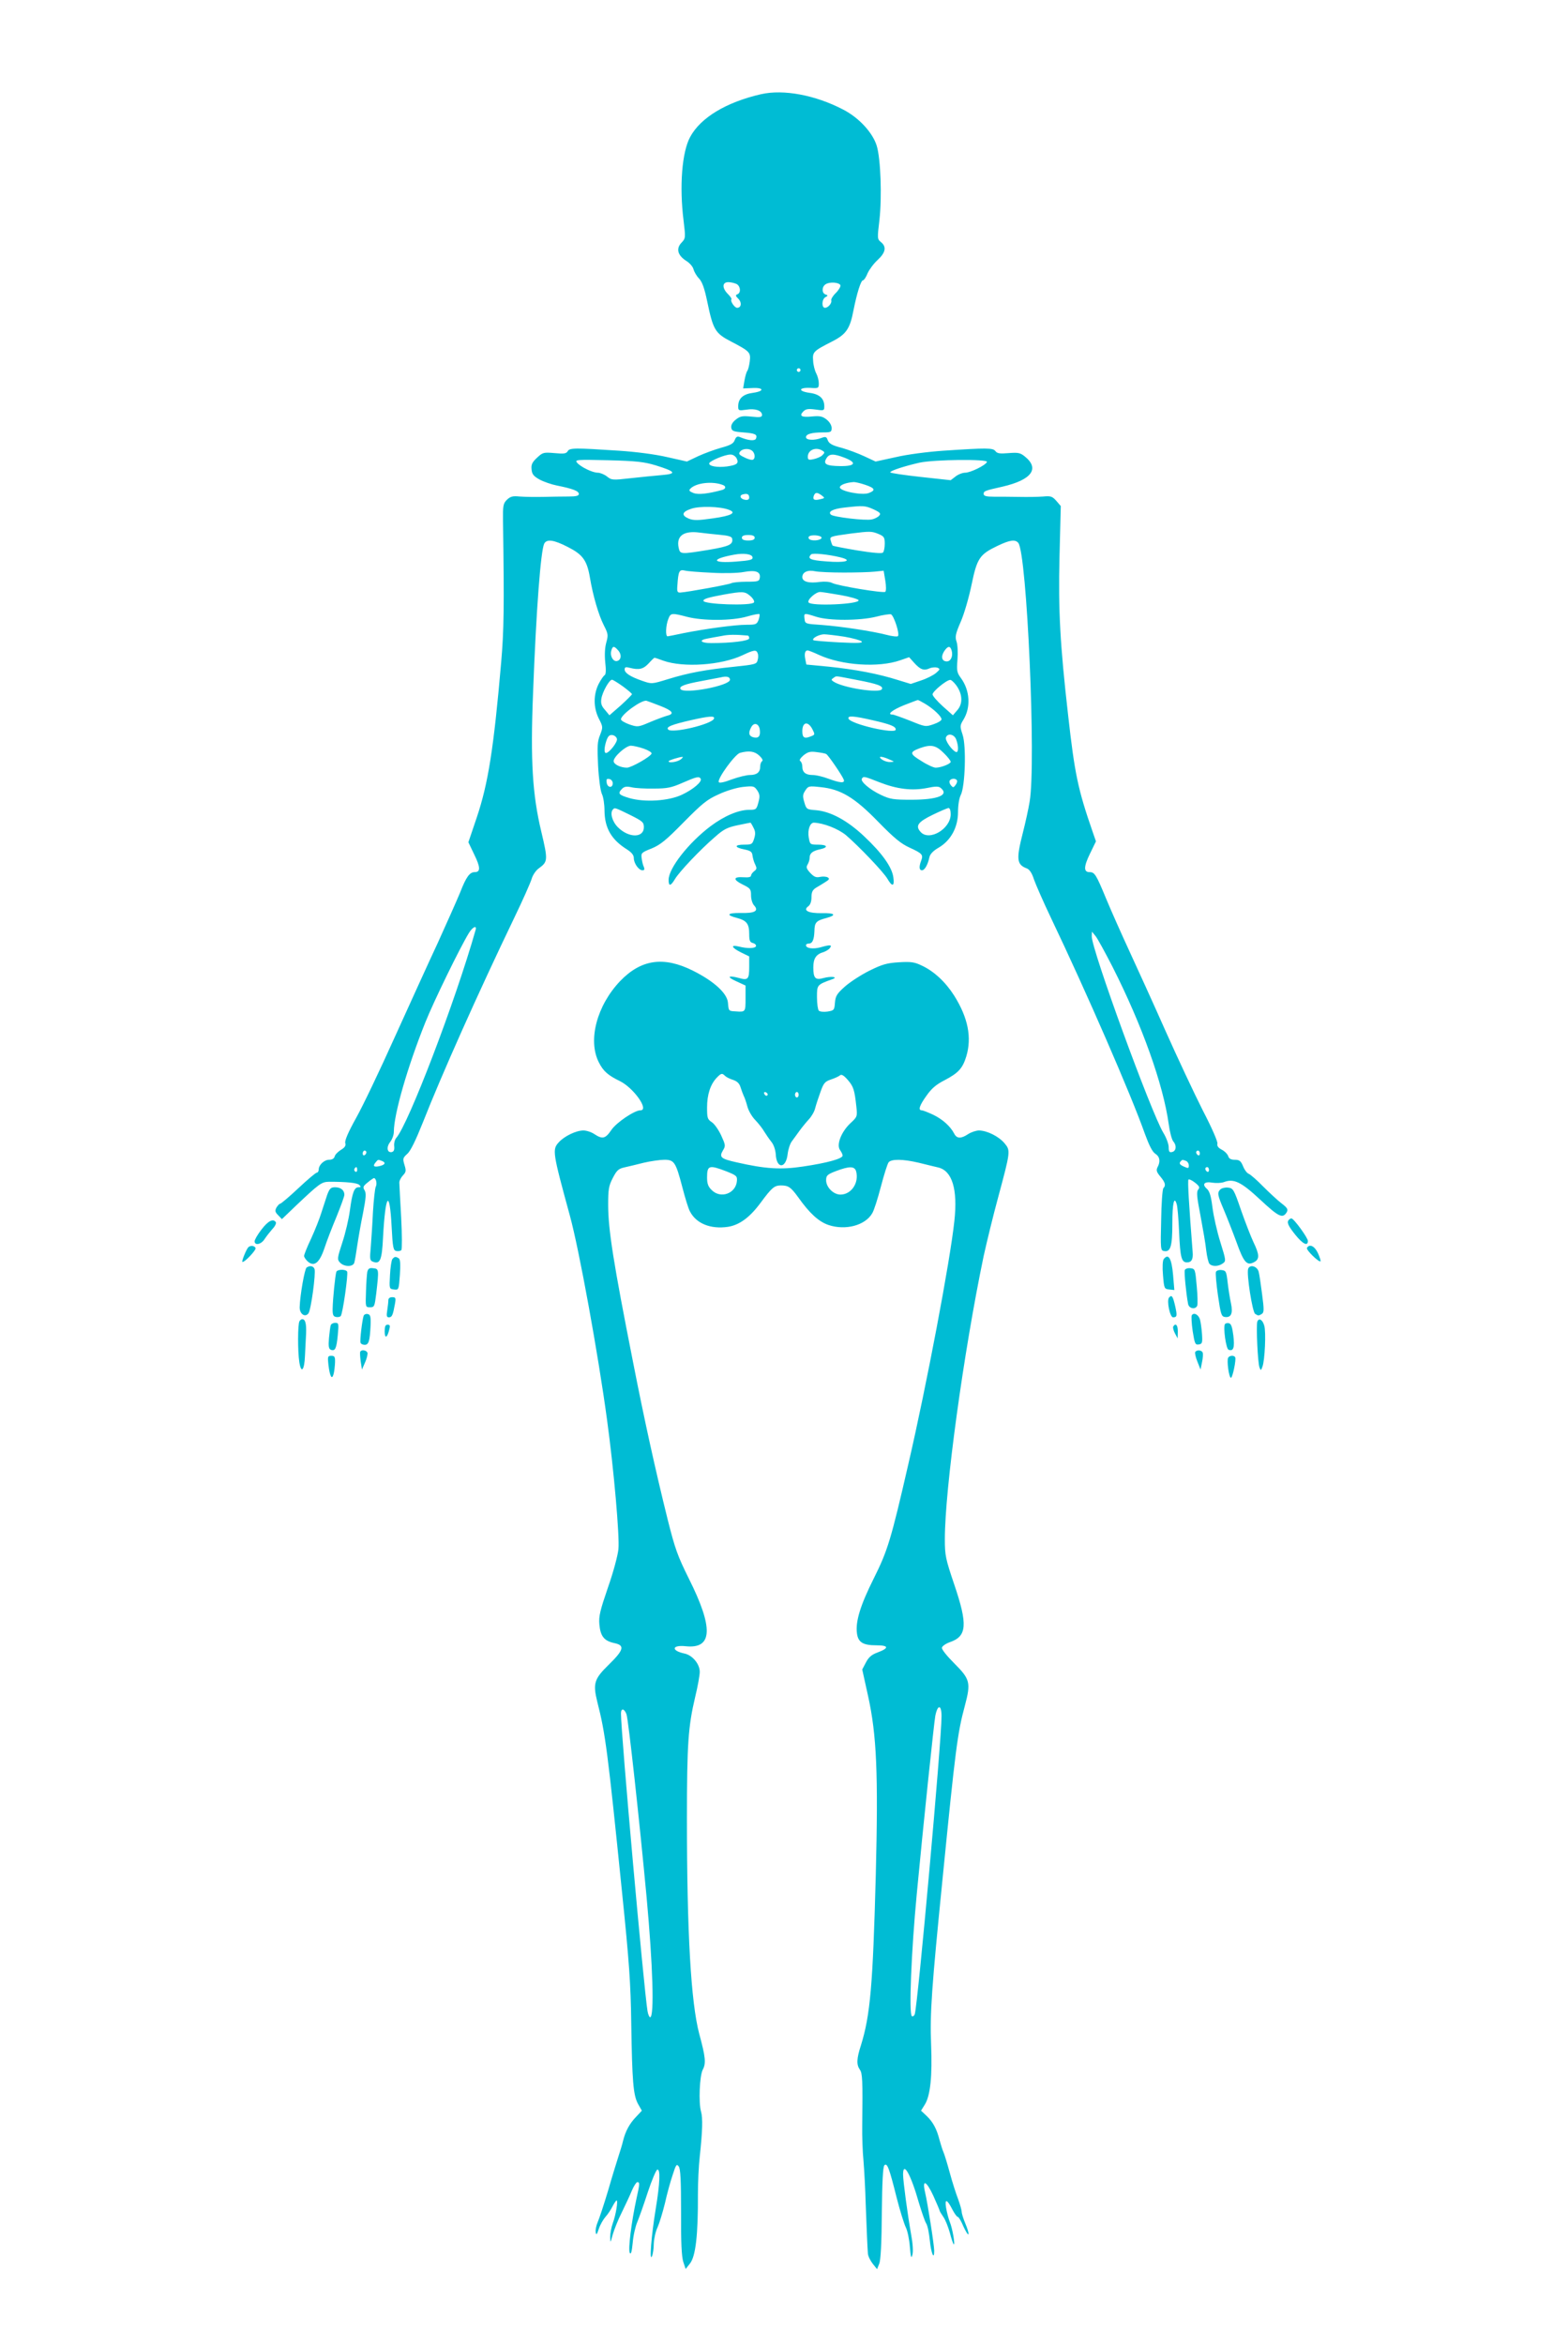 <?xml version="1.0" standalone="no"?>
<!DOCTYPE svg PUBLIC "-//W3C//DTD SVG 20010904//EN"
 "http://www.w3.org/TR/2001/REC-SVG-20010904/DTD/svg10.dtd">
<svg version="1.0" xmlns="http://www.w3.org/2000/svg"
 width="856pt" height="1280pt" viewBox="0 0 856 1280"
 preserveAspectRatio="xMidYMid meet">
<g transform="translate(0,1280) scale(0.1,-0.1)"
fill="#00bcd4" stroke="none">
<path d="M4155 12286 c-191 -44 -330 -128 -387 -233 -45 -82 -60 -269 -36
-459 11 -92 11 -95 -12 -119 -30 -32 -21 -68 25 -98 20 -12 38 -33 41 -47 4
-14 17 -37 31 -51 17 -19 29 -53 44 -125 32 -154 43 -173 130 -218 103 -54
108 -59 102 -109 -3 -23 -9 -47 -14 -52 -4 -6 -11 -30 -15 -53 l-7 -42 48 2
c66 4 70 -17 6 -26 -55 -7 -81 -31 -81 -74 0 -23 2 -24 45 -18 48 8 85 -5 85
-29 0 -12 -11 -14 -57 -9 -50 5 -62 3 -86 -16 -18 -14 -27 -30 -25 -44 3 -18
11 -22 65 -26 66 -5 79 -11 70 -34 -6 -14 -42 -11 -89 9 -13 5 -20 1 -27 -17
-7 -19 -23 -28 -75 -42 -36 -10 -92 -31 -125 -46 l-61 -29 -107 24 c-64 15
-171 29 -263 35 -243 16 -271 16 -281 -3 -8 -13 -20 -15 -72 -10 -59 5 -64 4
-95 -25 -27 -25 -33 -38 -30 -64 2 -26 11 -37 43 -55 22 -12 65 -27 95 -33 86
-17 120 -30 120 -46 0 -10 -14 -14 -57 -14 -32 0 -94 -1 -138 -2 -44 -1 -101
0 -128 2 -39 4 -51 0 -70 -18 -20 -20 -22 -32 -21 -115 7 -477 5 -596 -10
-772 -41 -473 -71 -661 -133 -846 l-46 -136 32 -67 c34 -69 35 -96 3 -96 -28
0 -47 -26 -80 -111 -17 -41 -72 -165 -122 -275 -51 -109 -157 -343 -237 -519
-79 -176 -173 -373 -209 -437 -44 -79 -63 -124 -59 -137 4 -14 -2 -24 -24 -37
-16 -10 -32 -26 -34 -36 -3 -11 -14 -18 -30 -18 -27 0 -57 -28 -57 -53 0 -9
-5 -17 -10 -17 -6 0 -51 -38 -101 -85 -50 -47 -95 -85 -100 -85 -4 0 -13 -10
-20 -21 -9 -18 -7 -25 10 -42 l20 -21 73 70 c133 126 143 133 185 134 95 0
153 -6 164 -17 11 -11 10 -13 -4 -13 -23 0 -34 -29 -47 -127 -6 -45 -24 -123
-41 -174 -28 -86 -29 -93 -13 -110 22 -24 71 -25 78 -1 3 9 10 51 16 92 6 41
20 122 32 180 16 83 18 108 8 124 -10 16 -8 22 17 42 15 13 31 23 34 24 12 0
19 -31 10 -48 -4 -9 -11 -71 -15 -137 -3 -66 -9 -153 -12 -192 -6 -64 -5 -73
11 -79 40 -16 50 7 56 132 13 240 36 269 47 58 6 -115 9 -129 26 -132 10 -2
22 0 27 5 4 4 4 85 -1 178 -5 94 -10 178 -10 189 -1 10 8 28 19 40 18 19 19
26 9 58 -10 34 -9 38 15 60 18 15 46 73 86 173 101 257 299 701 500 1119 45
93 86 186 93 208 6 22 24 48 40 59 49 36 50 44 13 200 -48 200 -60 387 -45
756 17 454 42 778 61 816 14 26 52 21 128 -18 81 -41 105 -72 121 -165 17
-102 48 -207 76 -262 24 -47 25 -54 14 -94 -8 -28 -10 -67 -6 -108 5 -42 4
-66 -3 -71 -6 -3 -21 -25 -33 -48 -29 -58 -29 -129 1 -189 23 -45 23 -47 7
-89 -15 -36 -16 -62 -11 -168 4 -74 13 -138 21 -155 8 -16 14 -57 14 -90 1
-95 37 -158 121 -211 27 -17 39 -32 39 -48 0 -29 27 -67 47 -67 11 0 13 5 8
18 -5 9 -10 31 -12 47 -4 29 -2 32 54 54 48 20 79 45 175 143 100 101 127 124
190 152 42 20 99 37 134 41 58 6 61 5 78 -19 14 -22 15 -33 6 -66 -10 -38 -13
-40 -50 -40 -58 0 -136 -33 -212 -90 -120 -91 -228 -229 -228 -292 0 -37 11
-35 34 3 23 40 141 164 218 230 48 43 68 53 125 65 38 8 69 14 70 14 1 0 9
-12 16 -27 11 -20 12 -34 4 -60 -10 -31 -13 -33 -54 -33 -55 0 -56 -15 0 -26
34 -7 43 -13 45 -34 2 -14 8 -36 15 -49 9 -19 9 -25 -6 -36 -9 -7 -17 -18 -17
-24 0 -8 -14 -11 -41 -9 -57 4 -59 -13 -4 -40 41 -20 45 -25 45 -59 0 -20 7
-45 17 -55 27 -30 3 -43 -73 -41 -73 1 -84 -11 -21 -27 53 -14 67 -32 67 -88
0 -36 4 -45 20 -49 12 -3 19 -11 17 -17 -4 -13 -47 -14 -94 -2 -47 11 -40 -6
12 -32 l45 -22 0 -59 c0 -65 -7 -73 -55 -59 -60 16 -70 7 -17 -17 l52 -24 0
-70 c0 -75 0 -75 -55 -71 -38 2 -37 2 -41 47 -4 52 -77 118 -191 175 -160 80
-283 62 -397 -56 -128 -134 -178 -324 -117 -444 24 -48 50 -71 114 -102 76
-37 163 -160 113 -160 -32 0 -132 -67 -159 -108 -32 -47 -48 -51 -92 -22 -16
11 -43 20 -60 20 -40 0 -104 -31 -134 -64 -37 -40 -35 -53 60 -401 51 -186
155 -759 203 -1115 37 -270 69 -636 62 -705 -3 -33 -28 -127 -57 -209 -43
-126 -51 -157 -47 -202 6 -65 26 -90 82 -102 58 -12 52 -37 -30 -117 -81 -79
-88 -103 -63 -205 44 -171 57 -272 135 -1040 39 -380 47 -497 50 -710 5 -323
11 -395 37 -443 l21 -37 -31 -33 c-36 -37 -59 -79 -72 -133 -5 -22 -17 -59
-25 -84 -8 -25 -34 -108 -56 -185 -23 -77 -49 -155 -57 -173 -8 -18 -13 -43
-11 -55 3 -18 6 -14 17 18 7 22 24 51 36 65 13 14 30 40 39 58 9 17 19 32 22
32 9 0 -4 -79 -21 -125 -8 -22 -14 -56 -14 -75 1 -34 1 -33 14 14 8 27 29 81
49 120 19 39 44 92 55 119 11 26 25 47 30 47 14 0 14 -8 -4 -88 -28 -129 -47
-280 -37 -298 6 -11 11 4 16 55 3 39 15 90 25 113 10 24 36 97 57 162 22 66
45 121 52 124 18 6 15 -73 -9 -218 -23 -140 -35 -287 -20 -255 5 11 10 42 10
69 1 27 10 68 21 90 10 23 28 82 40 131 11 50 30 119 42 154 18 57 22 62 33
47 10 -13 13 -77 13 -249 -1 -165 3 -244 12 -272 l13 -39 23 29 c32 40 45 157
44 380 0 61 4 153 10 205 15 138 17 211 7 245 -14 49 -8 194 9 228 19 35 16
68 -19 197 -45 171 -67 549 -67 1175 0 407 7 502 45 663 14 57 25 119 25 137
0 43 -40 91 -83 100 -75 16 -70 48 6 40 148 -16 153 99 17 370 -61 123 -75
162 -115 321 -67 270 -128 547 -189 859 -108 546 -136 725 -136 860 0 82 3
103 25 145 21 41 31 51 62 58 21 5 70 16 108 26 39 9 89 16 112 16 54 0 62
-13 98 -150 15 -58 33 -117 41 -131 34 -67 113 -99 208 -85 62 10 118 50 178
131 62 84 75 94 110 95 42 0 55 -9 95 -64 63 -89 113 -134 166 -152 93 -31
200 -2 238 63 10 15 31 82 48 147 17 65 36 125 42 132 15 19 79 18 164 -2 39
-10 87 -21 107 -26 76 -18 107 -119 88 -292 -23 -218 -152 -898 -251 -1326
-95 -414 -113 -473 -189 -625 -73 -146 -100 -234 -92 -298 6 -50 32 -67 105
-67 70 0 72 -15 8 -39 -33 -12 -49 -26 -64 -55 l-20 -38 32 -145 c47 -213 56
-424 42 -977 -16 -602 -30 -765 -81 -929 -24 -74 -25 -106 -6 -133 14 -20 16
-53 13 -304 -1 -58 2 -145 7 -195 4 -49 10 -155 12 -235 6 -155 9 -230 12
-270 1 -14 13 -38 26 -55 l24 -30 12 30 c8 19 13 117 14 278 2 170 6 251 14
259 15 15 26 -13 67 -177 18 -71 41 -144 50 -162 9 -18 19 -65 22 -105 5 -60
8 -68 14 -44 5 17 2 62 -7 110 -19 107 -44 292 -44 328 0 76 43 -1 87 -157 15
-49 32 -99 39 -110 8 -12 16 -53 20 -93 7 -70 24 -111 24 -57 0 31 -36 261
-50 320 -17 73 7 63 45 -19 19 -42 35 -80 35 -83 0 -2 9 -17 20 -33 11 -15 26
-54 35 -85 8 -32 18 -61 21 -64 10 -9 -6 86 -21 122 -7 18 -16 52 -20 76 -9
53 5 49 35 -10 11 -21 24 -39 29 -39 5 0 19 -24 31 -53 13 -28 25 -47 27 -41
2 6 -6 32 -17 58 -11 26 -20 55 -20 64 0 9 -9 40 -19 68 -11 28 -32 93 -46
145 -14 52 -30 103 -35 114 -5 11 -14 40 -21 65 -15 60 -36 99 -71 132 l-30
28 21 34 c30 48 41 156 34 326 -7 171 3 310 63 910 70 705 81 791 121 939 34
128 29 146 -58 233 -39 39 -69 76 -67 85 2 9 21 22 43 30 94 32 99 95 24 316
-47 139 -51 158 -51 246 0 272 102 1019 212 1546 17 77 52 221 79 320 68 253
68 255 35 295 -32 38 -95 69 -139 70 -16 0 -43 -9 -60 -20 -39 -26 -62 -25
-76 3 -21 40 -63 78 -115 103 -28 13 -56 24 -62 24 -21 0 -13 26 26 80 28 40
53 61 100 85 74 39 97 64 117 129 31 103 10 211 -66 332 -47 74 -110 133 -177
164 -39 19 -59 22 -124 18 -66 -4 -91 -11 -162 -46 -46 -23 -106 -62 -134 -87
-44 -39 -51 -52 -54 -88 -3 -40 -5 -42 -40 -48 -21 -3 -42 -1 -48 5 -5 5 -10
38 -10 73 0 68 -1 68 85 99 33 12 -8 17 -49 6 -45 -13 -56 -1 -56 58 0 49 15
72 57 84 11 4 27 13 33 21 15 19 2 20 -53 4 -39 -10 -77 -5 -77 12 0 5 6 9 14
9 21 0 30 19 32 68 1 48 9 57 67 72 57 16 44 28 -27 26 -73 -1 -105 15 -73 38
11 8 17 27 17 49 0 28 6 40 25 52 14 8 37 22 51 31 21 13 24 18 13 25 -8 5
-27 6 -42 3 -22 -5 -33 0 -54 22 -21 23 -23 31 -14 46 6 10 11 26 11 37 0 24
16 37 58 46 46 10 39 25 -12 25 -44 0 -44 1 -51 39 -7 42 7 81 28 81 53 -2
132 -33 175 -68 69 -59 206 -202 227 -239 26 -45 39 -41 32 8 -7 56 -62 133
-159 224 -92 87 -183 136 -263 143 -51 4 -53 5 -64 43 -10 33 -9 43 5 64 16
25 20 26 83 19 111 -11 187 -57 316 -190 87 -89 124 -119 170 -140 70 -32 76
-39 64 -71 -13 -34 -11 -53 4 -53 15 0 32 30 41 72 4 17 21 35 51 52 66 39
105 111 105 194 0 37 6 75 15 93 24 46 31 267 10 329 -15 46 -15 50 4 81 42
68 36 161 -13 228 -22 30 -24 40 -19 101 3 38 1 81 -5 98 -9 26 -6 42 23 109
19 43 45 134 59 202 30 145 44 165 142 212 67 32 96 36 113 16 47 -58 98
-1201 62 -1412 -6 -38 -23 -115 -37 -170 -37 -145 -34 -174 22 -195 15 -6 28
-26 39 -61 10 -28 51 -122 92 -208 194 -406 437 -964 513 -1179 23 -63 41 -99
57 -109 25 -16 29 -43 12 -74 -8 -16 -5 -26 15 -50 27 -32 32 -49 17 -64 -5
-6 -11 -84 -12 -175 -4 -156 -3 -165 15 -168 36 -7 46 24 46 149 0 112 10 155
24 106 4 -12 10 -80 13 -152 6 -139 13 -165 43 -165 25 0 34 17 31 55 -21 268
-28 391 -23 397 4 3 20 -4 36 -17 24 -19 27 -26 17 -38 -10 -12 -7 -41 13
-144 13 -70 28 -155 31 -188 4 -33 12 -66 17 -72 14 -17 50 -16 73 1 19 13 18
17 -13 117 -18 57 -37 142 -43 189 -8 64 -16 89 -31 102 -28 25 -13 41 31 33
20 -3 48 -2 62 3 54 21 94 2 199 -96 101 -94 122 -104 144 -69 9 16 5 24 -29
50 -22 17 -67 59 -100 92 -33 34 -68 64 -77 68 -10 3 -24 22 -32 42 -12 29
-20 35 -45 35 -21 0 -32 6 -36 20 -4 11 -19 27 -35 35 -19 10 -27 20 -24 33 3
10 -31 88 -80 182 -46 91 -138 287 -204 435 -66 149 -155 344 -197 435 -42 91
-99 219 -126 284 -55 133 -63 146 -91 146 -33 0 -32 30 2 100 l33 68 -17 49
c-82 236 -99 320 -135 640 -44 386 -54 572 -47 864 l7 277 -24 28 c-22 25 -30
28 -73 24 -27 -2 -85 -3 -129 -2 -44 1 -106 1 -137 1 -44 0 -58 4 -58 15 0 16
5 18 103 40 160 37 205 99 120 166 -24 19 -36 21 -87 17 -48 -4 -62 -2 -72 11
-13 18 -47 18 -286 2 -85 -6 -194 -20 -258 -35 l-110 -24 -60 28 c-34 16 -90
37 -126 47 -51 13 -68 23 -75 41 -7 20 -12 21 -34 13 -39 -15 -85 -13 -85 4 0
17 31 26 93 26 43 0 47 2 47 24 0 15 -11 33 -27 46 -23 18 -37 21 -80 17 -58
-6 -72 3 -47 28 13 13 27 15 65 10 47 -7 49 -6 49 17 0 43 -26 67 -81 74 -64
9 -60 30 5 27 44 -3 46 -2 46 25 0 15 -6 39 -14 54 -8 15 -16 46 -17 69 -4 48
1 53 103 105 77 39 98 69 117 169 19 96 41 165 52 165 5 0 17 17 25 38 9 20
33 53 55 73 44 41 50 72 18 98 -20 16 -20 20 -8 121 14 126 7 334 -15 405 -22
71 -97 153 -183 197 -151 79 -326 112 -448 84z m-134 -1036 c22 -12 25 -48 5
-56 -12 -5 -11 -9 5 -25 20 -20 16 -49 -7 -49 -14 0 -39 38 -31 46 3 3 -6 16
-19 29 -33 33 -32 65 2 65 14 0 34 -5 45 -10z m567 -7 c2 -7 -9 -26 -25 -42
-16 -15 -27 -34 -25 -40 5 -15 -17 -41 -34 -41 -20 0 -18 47 2 58 15 8 15 10
0 15 -21 8 -20 43 2 56 22 14 74 10 80 -6z m-218 -463 c0 -5 -4 -10 -10 -10
-5 0 -10 5 -10 10 0 6 5 10 10 10 6 0 10 -4 10 -10z m-262 -442 c17 -17 15
-48 -3 -48 -9 0 -30 7 -46 16 -25 12 -28 18 -18 30 14 17 51 18 67 2z m382 2
c13 -8 13 -11 0 -24 -8 -9 -30 -18 -48 -22 -27 -6 -32 -4 -32 13 0 37 44 56
80 33z m-469 -41 c14 -28 3 -37 -53 -45 -53 -7 -101 2 -96 18 5 13 85 47 115
47 13 1 27 -8 34 -20z m589 3 c70 -27 60 -47 -23 -46 -77 1 -95 11 -75 43 15
25 38 26 98 3z m-1030 -42 c109 -34 117 -46 33 -53 -37 -3 -114 -11 -170 -17
-98 -11 -104 -11 -129 9 -15 12 -38 21 -51 21 -29 0 -94 32 -113 55 -13 16 -2
17 170 13 156 -4 197 -9 260 -28z m1808 19 c-6 -18 -90 -59 -119 -59 -14 0
-38 -9 -53 -21 l-26 -20 -165 18 c-91 10 -165 21 -165 25 0 9 81 35 161 53 81
17 372 20 367 4z m-1442 -126 c19 -7 17 -21 -3 -27 -77 -21 -130 -27 -157 -17
-23 9 -27 14 -17 24 31 32 121 42 177 20z m777 1 c54 -18 59 -30 20 -45 -37
-14 -158 10 -158 31 0 13 33 26 76 29 8 0 36 -6 62 -15z m-633 -70 c0 -10 -8
-14 -22 -12 -27 4 -35 25 -11 30 23 6 33 0 33 -18z m396 12 c18 -14 18 -15 -9
-21 -32 -8 -42 -2 -34 20 8 19 18 19 43 1z m-508 -78 c46 -16 16 -33 -85 -47
-83 -12 -106 -12 -132 -2 -43 18 -39 37 12 54 44 16 158 13 205 -5z m791 2
c36 -17 41 -23 31 -34 -6 -8 -25 -18 -41 -21 -34 -8 -209 13 -223 26 -18 17
12 32 76 39 100 11 110 11 157 -10z m-839 -139 c46 -4 66 -10 67 -21 6 -32
-16 -42 -128 -61 -154 -25 -156 -25 -164 11 -14 65 27 95 115 83 25 -3 74 -9
110 -12z m865 5 c31 -13 35 -19 35 -53 0 -22 -4 -43 -10 -49 -6 -6 -55 -2
-141 12 -72 12 -132 24 -133 26 -2 1 -7 13 -10 25 -8 25 -7 25 109 41 104 13
113 13 150 -2z m-675 -21 c0 -10 -11 -15 -35 -15 -24 0 -35 5 -35 15 0 10 11
15 35 15 24 0 35 -5 35 -15z m365 0 c0 -12 -40 -19 -61 -11 -9 3 -12 11 -9 16
8 14 70 9 70 -5z m-377 -106 c3 -14 -11 -18 -88 -24 -136 -11 -143 14 -10 38
50 9 95 3 98 -14z m480 -1 c71 -18 27 -31 -78 -22 -86 6 -105 15 -82 38 8 9
95 0 160 -16z m-703 -84 c66 -4 145 -2 175 4 64 12 93 2 88 -31 -3 -20 -9 -22
-73 -22 -38 0 -75 -4 -82 -8 -12 -7 -235 -48 -278 -51 -17 -1 -20 4 -17 39 5
77 10 88 40 81 15 -4 81 -9 147 -12z m720 1 c66 0 142 2 170 5 l49 5 9 -54 c5
-29 5 -57 0 -61 -10 -9 -261 33 -290 48 -13 7 -40 9 -66 6 -61 -9 -97 1 -97
26 0 27 29 41 70 32 19 -4 89 -7 155 -7z m-509 -128 c16 -14 24 -29 20 -35
-12 -20 -276 -11 -276 9 0 10 25 18 112 34 103 18 114 18 144 -8z m493 5 c52
-9 96 -22 98 -28 7 -22 -259 -34 -273 -12 -9 14 40 58 64 57 9 0 59 -8 111
-17z m-837 -119 c86 -22 244 -22 326 2 34 10 65 16 68 13 2 -3 0 -17 -5 -32
-10 -24 -15 -26 -67 -26 -61 0 -224 -22 -344 -46 -41 -9 -79 -16 -85 -17 -13
-2 -11 60 4 96 12 32 19 32 103 10z m703 1 c70 -23 240 -22 328 0 37 10 74 15
81 13 16 -7 49 -108 38 -119 -4 -4 -32 -1 -62 7 -77 20 -247 46 -354 54 -90 6
-91 6 -94 34 -4 32 -3 32 63 11z m-372 -103 c4 -1 7 -7 7 -15 0 -14 -96 -26
-207 -26 -58 0 -72 16 -20 25 17 3 52 10 77 14 37 8 75 8 143 2z m526 -6 c47
-8 89 -20 95 -26 8 -9 -23 -10 -124 -5 -74 4 -137 9 -140 12 -9 10 30 31 58
32 15 0 65 -6 111 -13z m-1235 -74 c21 -23 18 -54 -6 -59 -21 -4 -39 28 -31
56 7 27 15 28 37 3z m1821 -1 c9 -30 -4 -60 -26 -60 -27 0 -34 25 -15 55 20
30 33 32 41 5z m-1059 -15 c4 -8 4 -25 0 -38 -5 -22 -13 -24 -128 -36 -155
-16 -249 -33 -362 -68 -88 -27 -88 -27 -140 -9 -66 23 -96 43 -96 62 0 13 6
15 28 9 51 -13 74 -7 103 24 15 17 30 31 32 31 3 0 24 -7 48 -16 110 -39 317
-25 433 30 61 29 75 31 82 11z m336 -10 c125 -57 324 -70 442 -29 l49 17 27
-30 c34 -38 54 -45 84 -31 14 6 33 7 43 4 16 -7 16 -9 -7 -29 -14 -12 -51 -31
-82 -41 l-56 -19 -72 22 c-104 33 -229 57 -373 72 l-125 12 -6 30 c-6 30 -1
47 13 47 5 0 33 -11 63 -25z m-487 -135 c0 -33 -251 -80 -270 -51 -9 15 22 27
115 44 47 9 94 18 105 20 32 8 50 3 50 -13z m692 -1 c116 -22 147 -34 137 -51
-14 -23 -214 8 -264 42 -13 9 -13 11 0 20 19 12 1 13 127 -11z m-1277 -35 c27
-20 50 -39 50 -43 0 -3 -28 -31 -61 -61 l-62 -54 -24 29 c-20 22 -24 36 -20
62 6 37 43 103 58 103 5 0 31 -16 59 -36z m1820 6 c35 -48 37 -100 7 -135
l-25 -29 -55 49 c-31 28 -56 57 -56 65 0 16 75 78 96 79 6 1 21 -13 33 -29z
m-1615 -113 c67 -26 79 -43 38 -53 -15 -4 -58 -20 -94 -35 -65 -28 -68 -28
-113 -13 -25 9 -46 21 -46 28 0 26 115 109 140 101 9 -3 42 -15 75 -28z m1445
12 c45 -27 90 -69 90 -85 0 -7 -20 -19 -44 -27 -43 -15 -46 -14 -127 19 -46
18 -90 34 -97 34 -32 0 -1 25 63 51 39 15 72 28 75 28 3 1 21 -9 40 -20z
m-1152 -81 c-11 -31 -228 -82 -250 -60 -14 14 17 27 127 52 98 22 128 24 123
8z m866 -9 c100 -23 126 -34 126 -51 0 -27 -248 30 -258 60 -5 17 27 15 132
-9z m-616 -53 c4 -35 -7 -47 -36 -40 -24 7 -28 24 -11 55 15 29 43 20 47 -15z
m287 4 c15 -30 15 -30 -11 -40 -33 -13 -44 -6 -44 29 0 51 31 57 55 11z
m-1067 -53 c4 -18 -43 -77 -60 -77 -11 0 -10 31 3 69 9 24 16 31 33 29 11 -2
22 -11 24 -21z m1852 -3 c14 -37 13 -75 -2 -68 -23 10 -60 64 -54 79 9 25 45
18 56 -11z m-1706 -50 c26 -9 45 -21 43 -27 -5 -17 -109 -76 -134 -77 -35 0
-73 18 -73 36 0 24 67 84 94 84 12 0 44 -7 70 -16z m1637 -23 c22 -21 39 -43
39 -49 0 -11 -53 -32 -82 -32 -11 0 -47 16 -79 37 -64 39 -65 48 -6 70 59 21
86 16 128 -26z m-1006 -15 c16 -15 22 -27 15 -31 -5 -3 -10 -16 -10 -29 0 -31
-18 -46 -57 -46 -18 0 -62 -11 -98 -24 -42 -16 -67 -21 -71 -15 -10 17 88 152
116 160 49 13 79 9 105 -15z m366 8 c11 -6 87 -117 95 -139 8 -21 -19 -19 -84
5 -29 11 -67 20 -85 20 -39 0 -57 15 -57 46 0 13 -5 26 -11 30 -7 4 -1 15 17
31 24 19 37 23 72 18 24 -3 48 -7 53 -11z m-795 -29 c-18 -14 -66 -21 -66 -10
0 5 57 23 75 24 6 0 1 -6 -9 -14z m1139 0 c30 -13 30 -13 4 -14 -14 -1 -34 6
-45 14 -25 19 -1 19 41 0z m-1030 -105 c10 -16 -41 -59 -103 -88 -73 -34 -202
-42 -286 -18 -60 18 -65 25 -40 51 12 12 25 14 52 8 21 -5 75 -8 122 -7 72 0
96 5 155 31 78 34 91 37 100 23z m977 -20 c95 -37 177 -47 258 -31 47 10 65
10 76 0 47 -39 -17 -64 -161 -64 -98 0 -116 3 -165 26 -62 29 -114 74 -105 89
9 14 11 14 97 -20z m-1457 -5 c0 -28 -29 -25 -33 3 -3 19 0 23 15 20 10 -2 18
-12 18 -23z m1879 16 c3 -4 0 -16 -7 -25 -12 -16 -14 -16 -26 -2 -7 8 -10 20
-6 26 8 12 32 13 39 1z m-1784 -189 c68 -34 75 -40 75 -67 0 -59 -82 -60 -142
0 -31 31 -45 80 -26 98 9 10 11 9 93 -31z m1750 4 c0 -80 -117 -149 -164 -97
-30 33 -16 54 64 93 41 20 81 37 88 38 7 0 12 -13 12 -34z m-2594 -633 c-111
-391 -367 -1060 -433 -1134 -8 -9 -13 -30 -11 -45 2 -20 -2 -29 -13 -32 -26
-5 -31 27 -9 55 11 14 20 39 20 55 0 97 75 356 172 598 46 115 190 410 238
488 21 34 45 44 36 15z m3478 -201 c162 -320 276 -641 306 -856 6 -45 17 -87
26 -97 19 -22 15 -53 -9 -57 -13 -3 -17 3 -17 27 0 17 -13 52 -29 78 -67 111
-392 1001 -391 1073 l1 25 19 -23 c11 -13 53 -90 94 -170z m-2116 -594 c7 -7
27 -17 44 -22 23 -8 35 -20 41 -41 5 -16 13 -37 17 -46 5 -9 14 -35 20 -58 6
-23 25 -56 43 -74 18 -19 40 -47 49 -63 10 -16 27 -41 39 -56 13 -16 22 -43
24 -68 4 -81 56 -80 65 2 3 25 13 56 23 69 10 13 29 40 43 59 14 19 37 47 50
61 14 15 30 42 34 60 5 19 18 59 29 89 17 48 24 57 57 68 21 7 43 17 50 23 8
7 21 -1 42 -25 31 -36 37 -53 47 -146 6 -54 5 -56 -34 -92 -49 -47 -76 -117
-55 -145 7 -10 14 -23 14 -30 0 -17 -82 -40 -217 -60 -121 -18 -204 -13 -362
23 -85 19 -96 28 -75 64 16 26 15 30 -9 83 -14 30 -37 63 -51 72 -24 16 -26
23 -26 81 0 69 18 125 52 161 25 26 30 27 46 11z m233 -101 c-1 -12 -15 -9
-19 4 -3 6 1 10 8 8 6 -3 11 -8 11 -12z m169 -2 c0 -8 -4 -15 -10 -15 -5 0
-10 7 -10 15 0 8 5 15 10 15 6 0 10 -7 10 -15z m-2360 -314 c0 -6 -4 -13 -10
-16 -5 -3 -10 1 -10 9 0 9 5 16 10 16 6 0 10 -4 10 -9z m4550 -7 c0 -8 -4 -12
-10 -9 -5 3 -10 10 -10 16 0 5 5 9 10 9 6 0 10 -7 10 -16z m-4466 -40 c24 -9
19 -21 -10 -28 -32 -8 -41 -1 -24 19 14 17 13 17 34 9z m4390 0 c9 -3 16 -15
16 -25 0 -16 -3 -17 -25 -7 -26 11 -30 19 -18 31 8 8 8 8 27 1z m-4524 -50 c0
-8 -5 -12 -10 -9 -6 4 -8 11 -5 16 9 14 15 11 15 -7z m2015 -7 c55 -22 60 -26
58 -52 -5 -69 -89 -100 -138 -50 -19 18 -25 35 -25 68 0 67 11 70 105 34z
m709 -1 c16 -63 -27 -126 -86 -126 -38 0 -78 40 -78 78 0 26 6 32 53 50 74 28
103 28 111 -2z m1926 8 c0 -8 -4 -12 -10 -9 -5 3 -10 10 -10 16 0 5 5 9 10 9
6 0 10 -7 10 -16z m-1460 -2981 c0 -137 -129 -1569 -146 -1626 -3 -9 -10 -14
-16 -11 -17 11 -3 356 27 669 34 362 94 933 101 970 13 64 34 62 34 -2z
m-1720 11 c10 -25 71 -582 110 -1000 34 -369 43 -654 19 -654 -4 0 -11 15 -14
33 -20 120 -145 1514 -145 1625 0 30 18 28 30 -4z"/>
<path d="M1786 6278 c-8 -24 -22 -68 -32 -98 -9 -30 -34 -93 -55 -139 -22 -46
-39 -89 -39 -96 0 -6 9 -20 20 -30 35 -31 64 -8 91 72 12 37 42 115 66 172 23
57 43 111 43 120 0 25 -20 41 -51 41 -23 0 -30 -7 -43 -42z"/>
<path d="M6662 6308 c-18 -18 -15 -31 19 -111 17 -40 48 -119 69 -176 40 -112
57 -131 96 -110 31 16 30 41 -3 109 -14 30 -45 109 -68 175 -39 114 -43 120
-71 123 -16 2 -35 -3 -42 -10z"/>
<path d="M7037 6143 c-14 -13 -6 -32 34 -82 41 -51 69 -65 69 -34 0 17 -77
123 -90 123 -3 0 -10 -3 -13 -7z"/>
<path d="M1428 6090 c-21 -27 -38 -56 -38 -65 0 -25 37 -17 55 13 10 15 29 39
42 54 14 14 22 31 19 37 -14 22 -42 8 -78 -39z"/>
<path d="M1356 5993 c-11 -11 -37 -75 -33 -80 8 -8 79 66 72 76 -7 13 -28 14
-39 4z"/>
<path d="M7135 5989 c-7 -10 66 -81 74 -73 2 2 -4 22 -14 44 -18 39 -46 53
-60 29z"/>
<path d="M2142 5928 c-5 -7 -11 -47 -13 -88 -4 -74 -4 -75 22 -78 26 -3 26 -2
32 80 4 58 2 85 -6 90 -17 11 -23 10 -35 -4z"/>
<path d="M6353 5928 c-6 -8 -8 -44 -4 -88 6 -73 7 -75 34 -78 l28 -3 -7 83
c-8 90 -25 119 -51 86z"/>
<path d="M1674 5882 c-11 -7 -36 -151 -38 -216 -1 -37 29 -59 48 -34 14 19 41
219 33 242 -7 17 -25 20 -43 8z"/>
<path d="M6814 5875 c-10 -25 23 -237 38 -246 16 -11 20 -11 37 0 12 8 12 24
1 107 -7 55 -15 110 -19 124 -9 30 -48 40 -57 15z"/>
<path d="M2005 5858 c-2 -13 -6 -61 -7 -108 -3 -85 -3 -85 22 -85 24 0 25 4
34 75 15 131 15 135 -16 138 -22 3 -28 -2 -33 -20z"/>
<path d="M6468 5868 c-4 -12 7 -127 18 -185 5 -26 41 -32 50 -9 3 8 2 56 -3
108 -8 91 -9 93 -34 96 -15 2 -28 -3 -31 -10z"/>
<path d="M1836 5858 c-6 -19 -19 -147 -20 -198 -1 -36 3 -45 18 -48 10 -2 22
0 26 5 11 11 42 231 35 243 -9 14 -55 12 -59 -2z"/>
<path d="M6638 5858 c-3 -7 2 -65 11 -128 15 -103 19 -115 37 -118 35 -5 46
19 34 75 -6 27 -14 78 -18 113 -7 61 -9 65 -33 68 -15 2 -28 -3 -31 -10z"/>
<path d="M6382 5718 c-14 -17 5 -108 22 -108 22 0 23 9 12 59 -13 57 -19 66
-34 49z"/>
<path d="M2120 5703 c0 -10 -3 -35 -6 -55 -5 -30 -3 -38 9 -38 17 0 22 12 33
73 6 33 4 37 -15 37 -13 0 -21 -6 -21 -17z"/>
<path d="M1985 5618 c-8 -25 -21 -134 -17 -146 2 -7 12 -12 23 -12 22 0 28 21
32 105 2 50 -1 60 -16 63 -9 2 -19 -2 -22 -10z"/>
<path d="M6506 5621 c-3 -5 -1 -44 5 -86 11 -69 14 -76 33 -73 19 3 21 8 18
56 -2 29 -7 65 -11 80 -8 27 -34 41 -45 23z"/>
<path d="M1635 5589 c-10 -15 -10 -166 -1 -223 10 -66 28 -46 31 36 2 35 4 88
6 119 2 55 -4 79 -21 79 -5 0 -12 -5 -15 -11z"/>
<path d="M6864 5587 c-7 -20 2 -227 12 -251 7 -18 8 -17 16 5 13 34 20 189 10
223 -9 33 -29 45 -38 23z"/>
<path d="M1806 5568 c-3 -7 -7 -39 -10 -71 -4 -46 -1 -59 10 -64 24 -9 31 7
38 80 6 63 5 67 -14 67 -11 0 -22 -6 -24 -12z"/>
<path d="M6687 5573 c-10 -19 6 -135 20 -140 27 -10 34 12 26 78 -6 47 -12 65
-25 67 -9 2 -18 -1 -21 -5z"/>
<path d="M2100 5533 c0 -41 14 -36 25 10 6 21 4 27 -9 27 -12 0 -16 -10 -16
-37z"/>
<path d="M6405 5560 c-3 -5 1 -22 9 -37 l15 -28 1 38 c0 35 -12 48 -25 27z"/>
<path d="M1967 5423 c-3 -5 -1 -28 2 -53 l7 -45 17 39 c10 22 15 46 13 53 -6
14 -32 18 -39 6z"/>
<path d="M6525 5421 c-3 -5 2 -29 12 -53 l17 -43 8 40 c5 21 6 45 4 52 -6 15
-32 17 -41 4z"/>
<path d="M1793 5350 c8 -64 19 -83 28 -50 4 14 7 42 8 63 1 31 -2 37 -20 37
-20 0 -21 -4 -16 -50z"/>
<path d="M6705 5390 c-9 -14 4 -110 15 -110 9 0 30 102 23 112 -6 12 -31 10
-38 -2z"/>
</g>
</svg>
